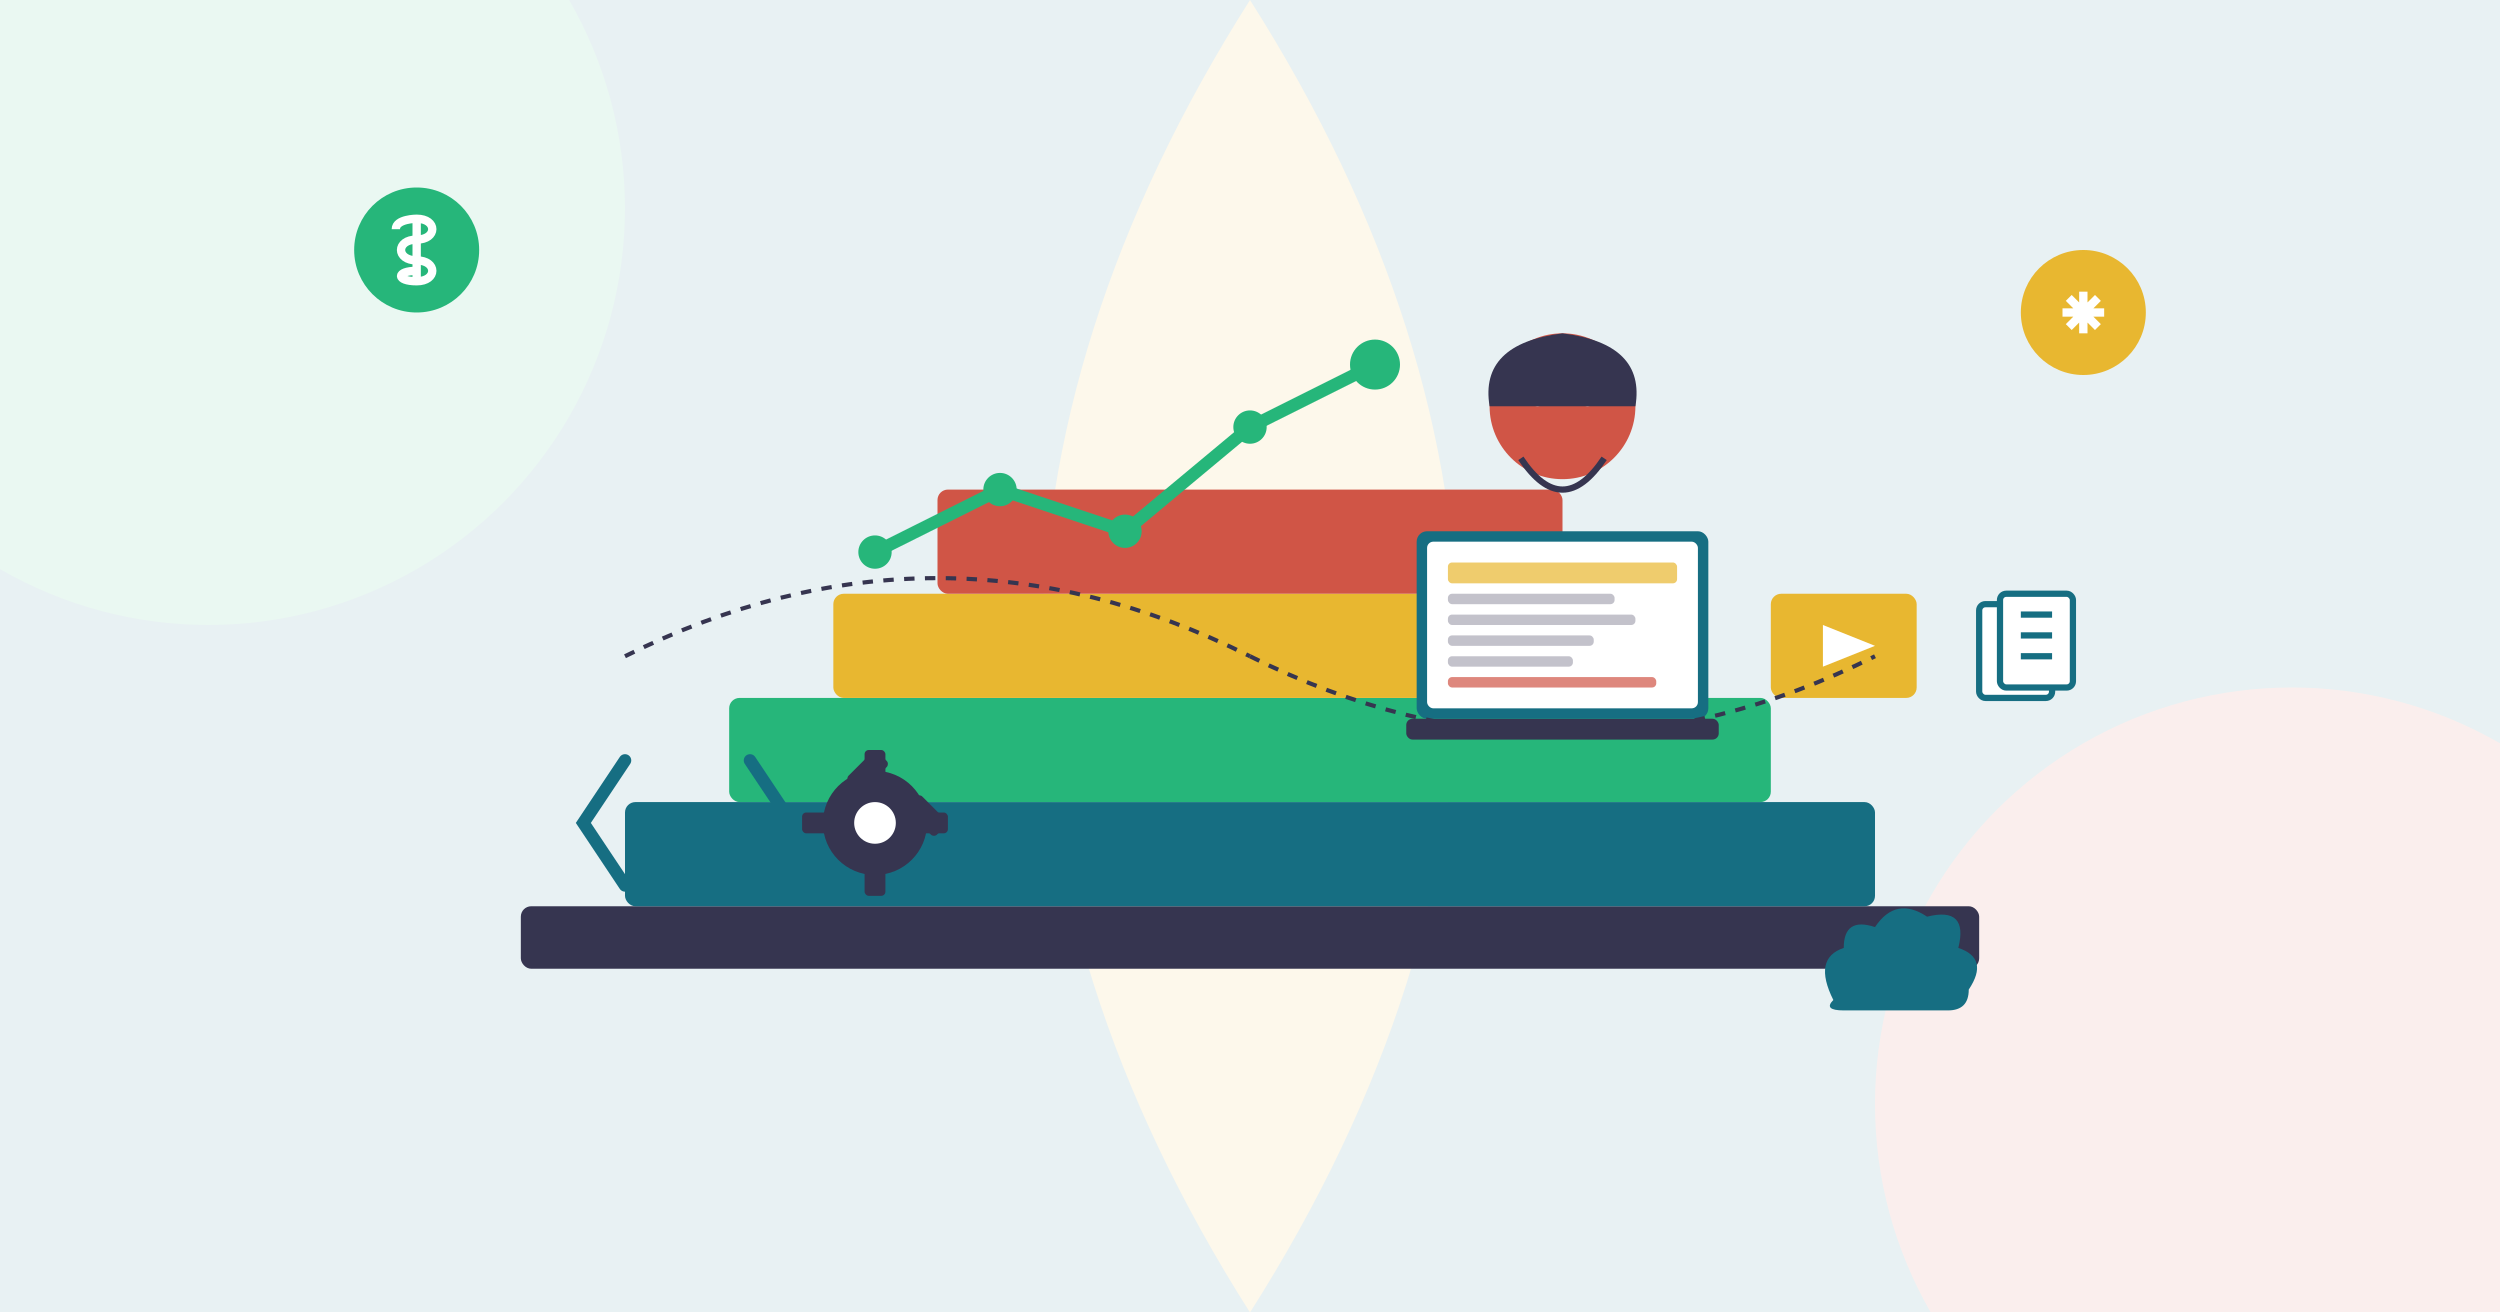 <svg class="content-svg img-fluid mb-4" xmlns="http://www.w3.org/2000/svg" viewBox="0 0 1200 630" width="1200" height="630">
  <!-- Background -->
  <rect width="1200" height="630" fill="#FFFFFF"/>
  
  <!-- Abstract tech pattern background -->
  <g opacity="0.1">
    <path d="M0,0 L1200,0 L1200,630 L0,630 Z" fill="#166E82"/>
    <circle cx="100" cy="100" r="200" fill="#26B67A"/>
    <circle cx="1100" cy="530" r="200" fill="#D05546"/>
    <path d="M600,0 Q800,315 600,630 Q400,315 600,0" fill="#E8B730"/>
  </g>
  
  <!-- Main content container -->
  <g transform="translate(600, 315)">
    <!-- Digital Empire Building - Layered Platforms -->
    <g transform="translate(-400, -100)">
      <!-- Base Platform -->
      <rect x="50" y="220" width="700" height="30" rx="5" fill="#363550"/>
      
      <!-- Middle Platform -->
      <rect x="100" y="170" width="600" height="50" rx="5" fill="#166E82"/>
      
      <!-- Top Platform -->
      <rect x="150" y="120" width="500" height="50" rx="5" fill="#26B67A"/>
      
      <!-- Course Platform -->
      <rect x="200" y="70" width="400" height="50" rx="5" fill="#E8B730"/>
      
      <!-- Digital Empire Crown -->
      <rect x="250" y="20" width="300" height="50" rx="5" fill="#D05546"/>
    </g>
    
    <!-- Martha Character -->
    <g transform="translate(150, 0)">
      <!-- Laptop Base -->
      <rect x="-75" y="30" width="150" height="10" rx="3" fill="#363550"/>
      
      <!-- Laptop Screen -->
      <rect x="-70" y="-60" width="140" height="90" rx="5" fill="#166E82"/>
      <rect x="-65" y="-55" width="130" height="80" rx="3" fill="#FFFFFF"/>
      
      <!-- Screen Content -->
      <rect x="-55" y="-45" width="110" height="10" rx="2" fill="#E8B730" opacity="0.7"/>
      <rect x="-55" y="-30" width="80" height="5" rx="2" fill="#363550" opacity="0.3"/>
      <rect x="-55" y="-20" width="90" height="5" rx="2" fill="#363550" opacity="0.3"/>
      <rect x="-55" y="-10" width="70" height="5" rx="2" fill="#363550" opacity="0.3"/>
      <rect x="-55" y="0" width="60" height="5" rx="2" fill="#363550" opacity="0.3"/>
      <rect x="-55" y="10" width="100" height="5" rx="2" fill="#D05546" opacity="0.7"/>
      
      <!-- Person (Martha) -->
      <circle cx="0" cy="-120" r="35" fill="#D05546"/>
      <path d="M-20,-95 Q0,-65 20,-95" stroke="#363550" stroke-width="3" fill="none"/>
      <circle cx="-12" cy="-125" r="5" fill="#FFFFFF"/>
      <circle cx="12" cy="-125" r="5" fill="#FFFFFF"/>
      <circle cx="-12" cy="-125" r="2" fill="#363550"/>
      <circle cx="12" cy="-125" r="2" fill="#363550"/>
      
      <!-- Hair -->
      <path d="M-35,-120 Q-40,-150 0,-155 Q40,-150 35,-120" fill="#363550"/>
    </g>
    
    <!-- Digital Growth Elements -->
    <g transform="translate(-180, -50)">
      <!-- Growth Chart -->
      <path d="M0,0 L60,-30 L120,-10 L180,-60 L240,-90" stroke="#26B67A" stroke-width="6" fill="none" stroke-linecap="round"/>
      
      <!-- Chart Points -->
      <circle cx="0" cy="0" r="8" fill="#26B67A"/>
      <circle cx="60" cy="-30" r="8" fill="#26B67A"/>
      <circle cx="120" cy="-10" r="8" fill="#26B67A"/>
      <circle cx="180" cy="-60" r="8" fill="#26B67A"/>
      <circle cx="240" cy="-90" r="12" fill="#26B67A"/>
    </g>
    
    <!-- Tech Elements -->
    <g transform="translate(-300, 50)">
      <!-- Code Brackets -->
      <path d="M0,0 L-20,30 L0,60" stroke="#166E82" stroke-width="6" fill="none" stroke-linecap="round"/>
      <path d="M60,0 L80,30 L60,60" stroke="#166E82" stroke-width="6" fill="none" stroke-linecap="round"/>
      
      <!-- Gear -->
      <g transform="translate(120, 30)">
        <circle cx="0" cy="0" r="25" fill="#363550"/>
        <circle cx="0" cy="0" r="10" fill="#FFFFFF"/>
        <g>
          <rect x="-5" y="-35" width="10" height="20" rx="2" fill="#363550"/>
          <rect x="-5" y="15" width="10" height="20" rx="2" fill="#363550"/>
          <rect x="-35" y="-5" width="20" height="10" rx="2" fill="#363550"/>
          <rect x="15" y="-5" width="20" height="10" rx="2" fill="#363550"/>
          <rect x="-25" y="-25" width="10" height="20" rx="2" transform="rotate(45)" fill="#363550"/>
          <rect x="-25" y="-25" width="10" height="20" rx="2" transform="rotate(135)" fill="#363550"/>
        </g>
      </g>
    </g>
    
    <!-- Digital Course Elements -->
    <g transform="translate(250, -30)">
      <!-- Video Icon -->
      <rect x="0" y="0" width="70" height="50" rx="5" fill="#E8B730"/>
      <polygon points="25,15 50,25 25,35" fill="#FFFFFF"/>
      
      <!-- Document Icons -->
      <g transform="translate(100, 25)">
        <rect x="0" y="-20" width="35" height="45" rx="3" fill="#FFFFFF" stroke="#166E82" stroke-width="3"/>
        <line x1="10" y1="-10" x2="25" y2="-10" stroke="#166E82" stroke-width="3"/>
        <line x1="10" y1="0" x2="25" y2="0" stroke="#166E82" stroke-width="3"/>
        <line x1="10" y1="10" x2="25" y2="10" stroke="#166E82" stroke-width="3"/>
        
        <rect x="10" y="-25" width="35" height="45" rx="3" fill="#FFFFFF" stroke="#166E82" stroke-width="3"/>
        <line x1="20" y1="-15" x2="35" y2="-15" stroke="#166E82" stroke-width="3"/>
        <line x1="20" y1="-5" x2="35" y2="-5" stroke="#166E82" stroke-width="3"/>
        <line x1="20" y1="5" x2="35" y2="5" stroke="#166E82" stroke-width="3"/>
      </g>
    </g>
    
    <!-- Connecting Lines -->
    <g stroke="#363550" stroke-width="2" stroke-dasharray="5,5">
      <path d="M-300,0 C-200,-50 -100,-50 0,0" fill="none"/>
      <path d="M0,0 C100,50 200,50 300,0" fill="none"/>
    </g>
  </g>
  
  <!-- Floating Icons -->
  <g>
    <!-- Dollar Sign -->
    <g transform="translate(200, 120)">
      <circle cx="0" cy="0" r="30" fill="#26B67A"/>
      <path d="M0,-15 L0,15 M-10,-10 C-10,-15 0,-15 0,-15 C10,-15 10,-5 0,-5 C-10,-5 -10,5 0,5 C10,5 10,15 0,15 C-10,15 -10,10 0,10" stroke="#FFFFFF" stroke-width="4" fill="none"/>
    </g>
    
    <!-- Lightbulb -->
    <g transform="translate(1000, 150)">
      <circle cx="0" cy="0" r="30" fill="#E8B730"/>
      <path d="M0,-10 L0,10 M-10,0 L10,0 M-7,-7 L7,7 M-7,7 L7,-7" stroke="#FFFFFF" stroke-width="4" fill="none"/>
    </g>
    
    <!-- Cloud -->
    <g transform="translate(900, 480)">
      <path d="M-20,0 Q-30,-20 -15,-25 Q-15,-40 0,-35 Q10,-50 25,-40 Q45,-45 40,-25 Q55,-20 45,-5 Q45,5 35,5 L-15,5 Q-25,5 -20,0" fill="#166E82"/>
    </g>
  </g>
</svg>